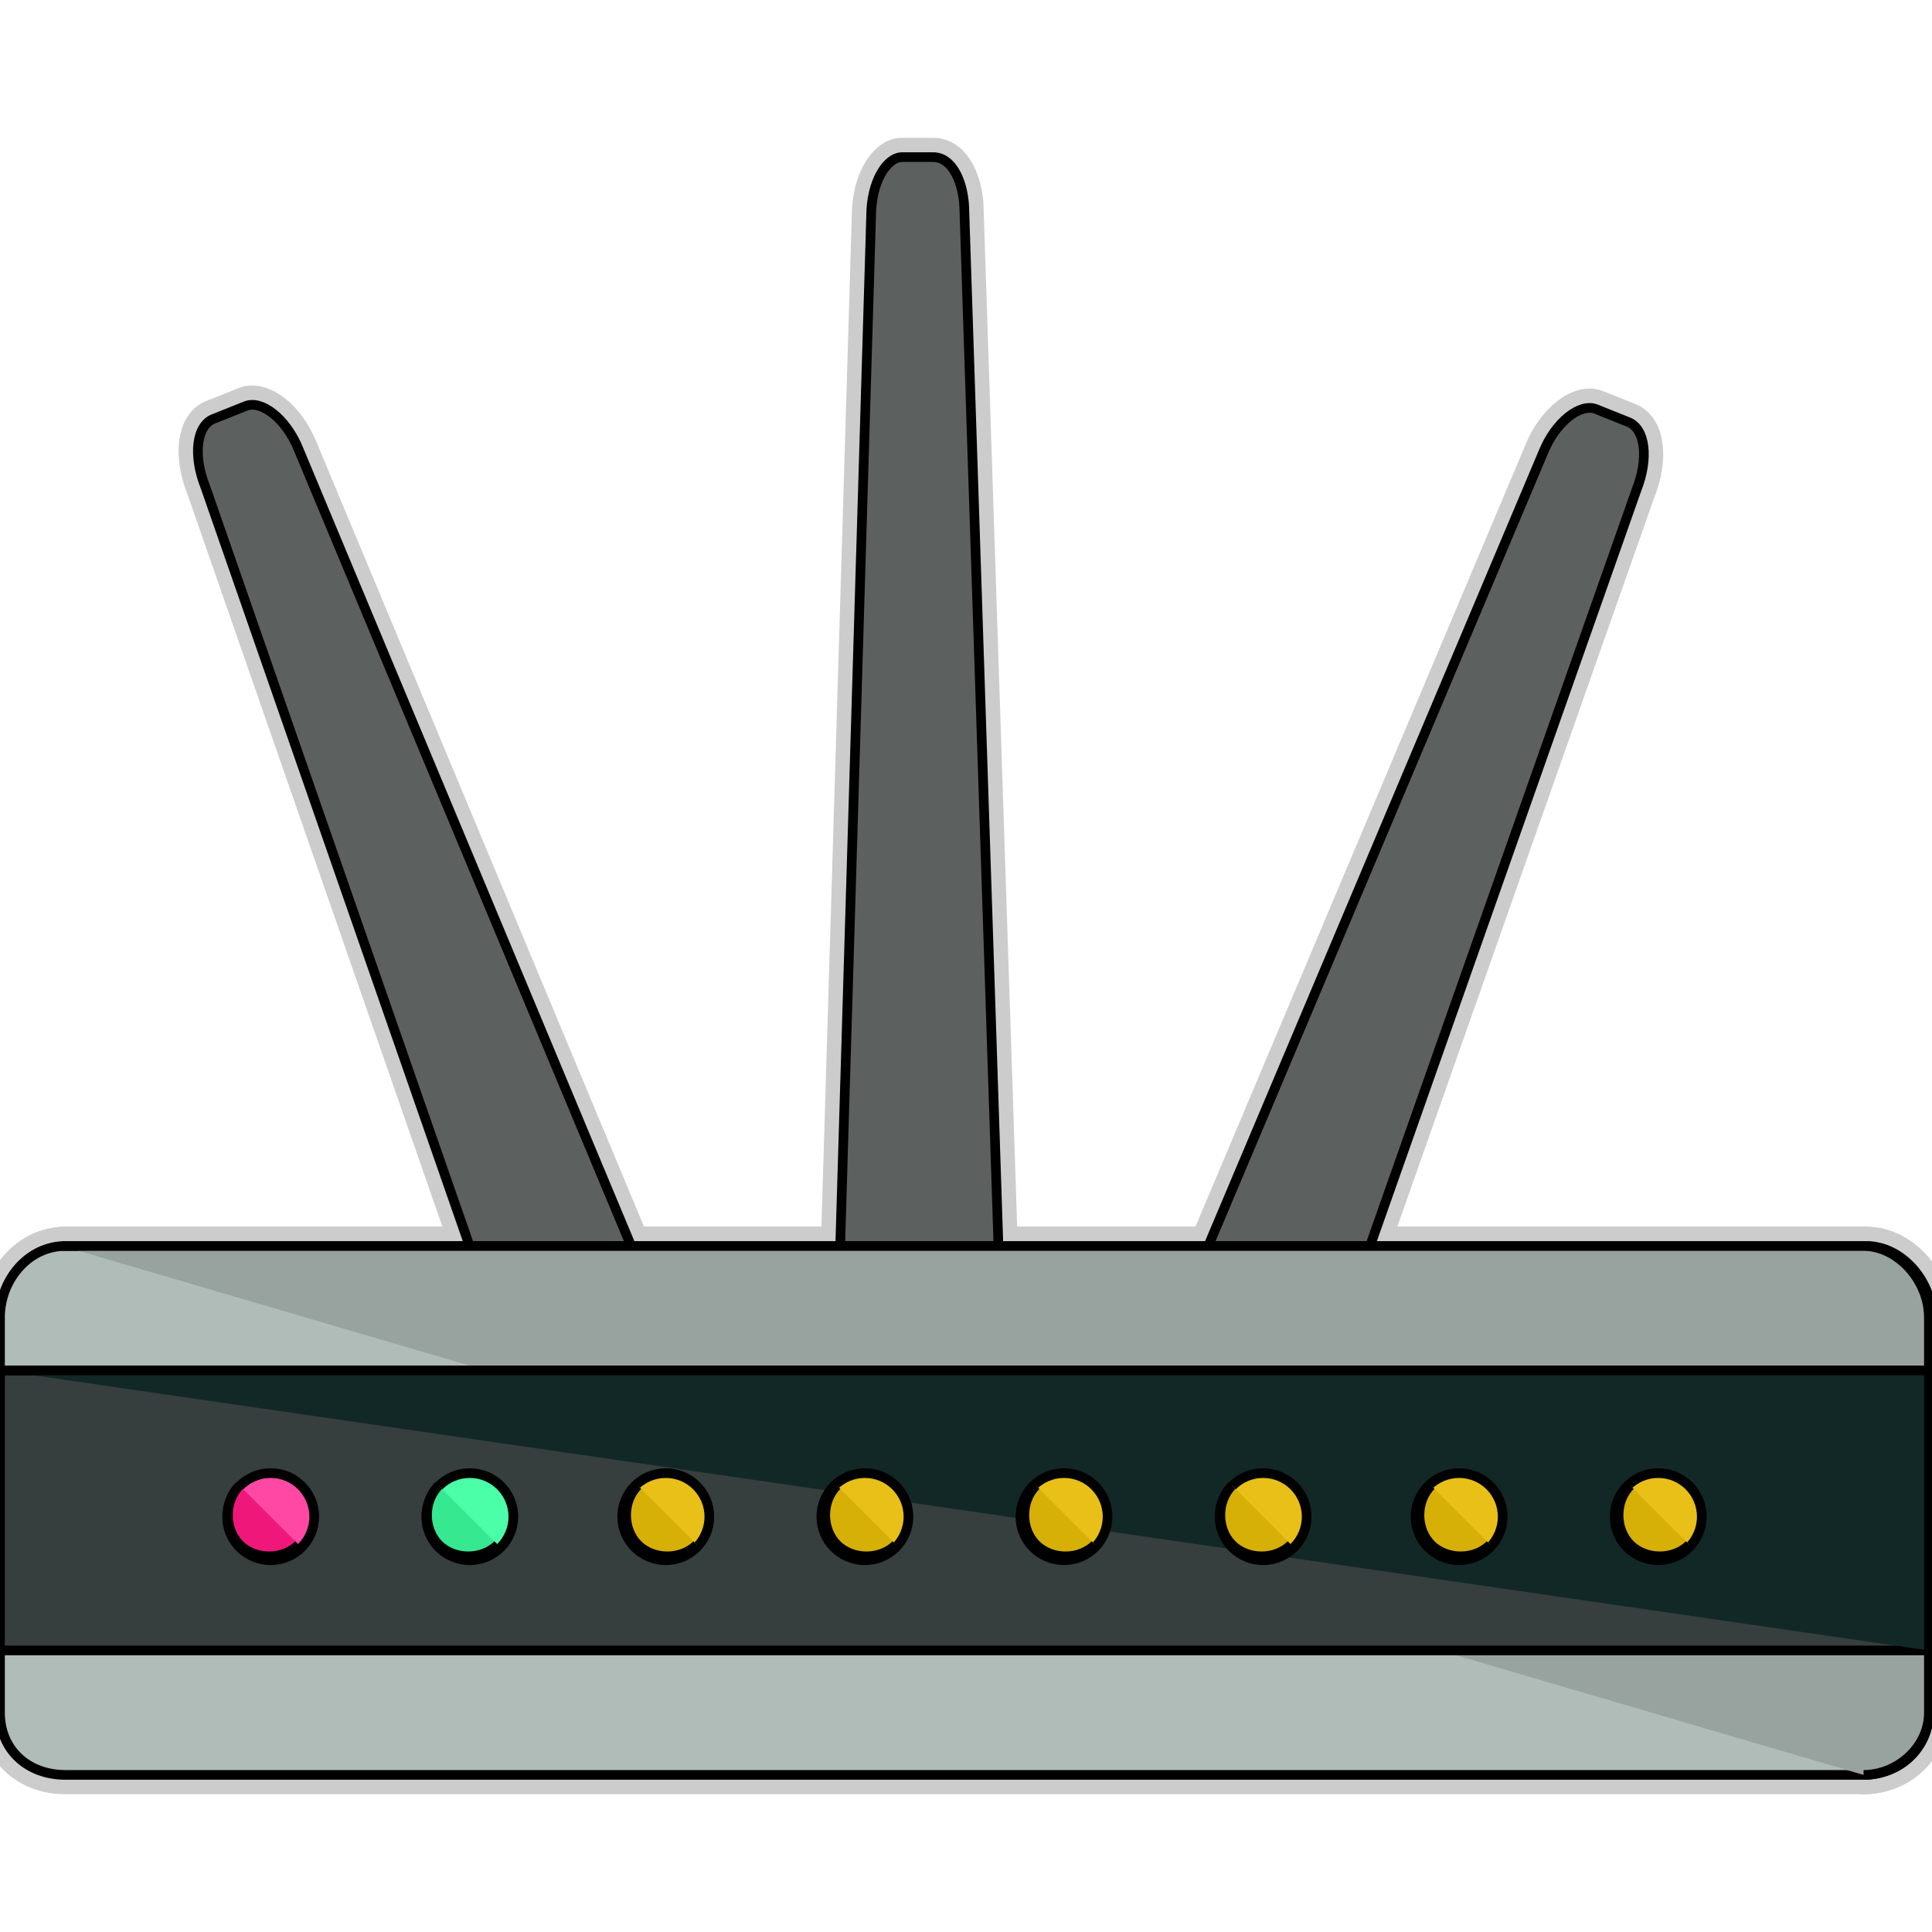 <svg xmlns="http://www.w3.org/2000/svg" xmlns:xlink="http://www.w3.org/1999/xlink" id="Layer_1" viewBox="0 0 496.8 496.8" xml:space="preserve" width="800px" height="800px" fill="#000000" stroke="#000000" stroke-width="2.484"><g id="SVGRepo_bgCarrier" stroke-width="0"></g><g id="SVGRepo_tracerCarrier" stroke-linecap="round" stroke-linejoin="round" stroke="#CCCCCC" stroke-width="9.936"> <g> <path style="fill:#5C605F;" d="M180,362.8c3.2,8,2.4,16-2.4,17.6l-23.2,8.8c-4,1.6-10.4-3.2-13.6-11.2l-88-252.8 c-3.2-8-2.4-16,2.4-17.6l8-3.2c4-1.6,10.4,3.2,13.6,11.2L180,362.8z"></path> <path style="fill:#5C605F;" d="M292.8,362.8c-3.2,8-2.4,16,2.4,17.6l23.2,8.8c4,1.6,10.4-3.2,13.6-11.2l88.8-252 c3.2-8,2.4-16-2.4-17.6l-8-3.2c-4-1.6-10.4,3.2-13.6,11.2L292.8,362.8z"></path> <path style="fill:#5C605F;" d="M256.8,322c0,8.8-4,14.4-8,14.4H224c-4.8,0-8-6.4-8-14.4l8-266.4c0-8.8,4-15.2,8-15.2h8 c4.8,0,8,6.4,8,14.4L256.8,322z"></path> </g> <path style="fill:#AFBCB8;" d="M496,440.4c0,8.8-7.2,16-16.8,16H16.8c-9.6,0-16.8-6.4-16.8-16V338.8c0-9.6,7.2-18.4,16.8-18.4H480 c8.8,0,16.8,8.8,16.8,18.4v101.6H496z"></path> <path style="fill:#98A39F;" d="M16,320.4h463.2c8.8,0,16.8,8.8,16.8,18.4v101.6c0,8.8-8,16-16.8,16"></path> <rect y="352.4" style="fill:#363F3E;" width="496" height="72"></rect> <polyline style="fill:#112827;" points="496,424.4 496,352.4 0,352.4 "></polyline> <circle style="fill:#FF48A4;" cx="69.6" cy="390" r="11.2"></circle> <path style="fill:#EF187A;" d="M76.8,397.2c-4,4-11.2,4-15.2,0s-4-11.2,0-15.2"></path> <circle style="fill:#4AFFA8;" cx="120.8" cy="390" r="11.2"></circle> <path style="fill:#36E88F;" d="M128,397.2c-4,4-11.2,4-15.2,0s-4-11.2,0-15.2"></path> <circle style="fill:#E8C018;" cx="171.2" cy="390" r="11.2"></circle> <path style="fill:#D6AF07;" d="M179.2,397.2c-4,4-11.2,4-15.2,0s-4-11.2,0-15.2"></path> <circle style="fill:#E8C018;" cx="222.4" cy="390" r="11.2"></circle> <path style="fill:#D6AF07;" d="M230.4,397.2c-4,4-11.2,4-15.2,0s-4-11.2,0-15.2"></path> <circle style="fill:#E8C018;" cx="273.6" cy="390" r="11.2"></circle> <path style="fill:#D6AF07;" d="M281.6,397.2c-4,4-11.2,4-15.2,0s-4-11.2,0-15.2"></path> <circle style="fill:#E8C018;" cx="324.8" cy="390" r="11.2"></circle> <path style="fill:#D6AF07;" d="M332,397.2c-4,4-11.2,4-15.2,0s-4-11.2,0-15.2"></path> <circle style="fill:#E8C018;" cx="375.2" cy="390" r="11.2"></circle> <path style="fill:#D6AF07;" d="M383.2,397.2c-4,4-11.2,4-15.2,0s-4-11.2,0-15.2"></path> <circle style="fill:#E8C018;" cx="426.4" cy="390" r="11.2"></circle> <path style="fill:#D6AF07;" d="M434.4,397.2c-4,4-11.2,4-15.2,0s-4-11.2,0-15.2"></path> </g><g id="SVGRepo_iconCarrier"> <g> <path style="fill:#5C605F;" d="M180,362.8c3.2,8,2.4,16-2.4,17.6l-23.2,8.8c-4,1.6-10.4-3.2-13.6-11.2l-88-252.8 c-3.2-8-2.4-16,2.4-17.6l8-3.2c4-1.6,10.4,3.2,13.6,11.2L180,362.8z"></path> <path style="fill:#5C605F;" d="M292.8,362.8c-3.2,8-2.4,16,2.4,17.6l23.2,8.8c4,1.6,10.4-3.2,13.6-11.2l88.8-252 c3.2-8,2.4-16-2.4-17.6l-8-3.2c-4-1.6-10.4,3.2-13.6,11.2L292.8,362.8z"></path> <path style="fill:#5C605F;" d="M256.8,322c0,8.8-4,14.4-8,14.4H224c-4.8,0-8-6.4-8-14.4l8-266.4c0-8.8,4-15.2,8-15.2h8 c4.8,0,8,6.4,8,14.4L256.8,322z"></path> </g> <path style="fill:#AFBCB8;" d="M496,440.4c0,8.8-7.2,16-16.8,16H16.8c-9.6,0-16.8-6.4-16.8-16V338.8c0-9.6,7.2-18.4,16.8-18.4H480 c8.8,0,16.8,8.8,16.8,18.4v101.6H496z"></path> <path style="fill:#98A39F;" d="M16,320.4h463.2c8.8,0,16.8,8.8,16.8,18.4v101.6c0,8.8-8,16-16.8,16"></path> <rect y="352.4" style="fill:#363F3E;" width="496" height="72"></rect> <polyline style="fill:#112827;" points="496,424.4 496,352.4 0,352.4 "></polyline> <circle style="fill:#FF48A4;" cx="69.6" cy="390" r="11.2"></circle> <path style="fill:#EF187A;" d="M76.8,397.2c-4,4-11.2,4-15.2,0s-4-11.2,0-15.2"></path> <circle style="fill:#4AFFA8;" cx="120.8" cy="390" r="11.2"></circle> <path style="fill:#36E88F;" d="M128,397.2c-4,4-11.2,4-15.2,0s-4-11.2,0-15.2"></path> <circle style="fill:#E8C018;" cx="171.2" cy="390" r="11.2"></circle> <path style="fill:#D6AF07;" d="M179.2,397.2c-4,4-11.2,4-15.2,0s-4-11.2,0-15.2"></path> <circle style="fill:#E8C018;" cx="222.4" cy="390" r="11.2"></circle> <path style="fill:#D6AF07;" d="M230.4,397.2c-4,4-11.2,4-15.2,0s-4-11.2,0-15.2"></path> <circle style="fill:#E8C018;" cx="273.6" cy="390" r="11.2"></circle> <path style="fill:#D6AF07;" d="M281.6,397.2c-4,4-11.2,4-15.2,0s-4-11.2,0-15.2"></path> <circle style="fill:#E8C018;" cx="324.8" cy="390" r="11.2"></circle> <path style="fill:#D6AF07;" d="M332,397.2c-4,4-11.2,4-15.2,0s-4-11.2,0-15.2"></path> <circle style="fill:#E8C018;" cx="375.2" cy="390" r="11.2"></circle> <path style="fill:#D6AF07;" d="M383.2,397.2c-4,4-11.2,4-15.2,0s-4-11.2,0-15.2"></path> <circle style="fill:#E8C018;" cx="426.4" cy="390" r="11.2"></circle> <path style="fill:#D6AF07;" d="M434.4,397.2c-4,4-11.2,4-15.2,0s-4-11.2,0-15.2"></path> </g></svg>